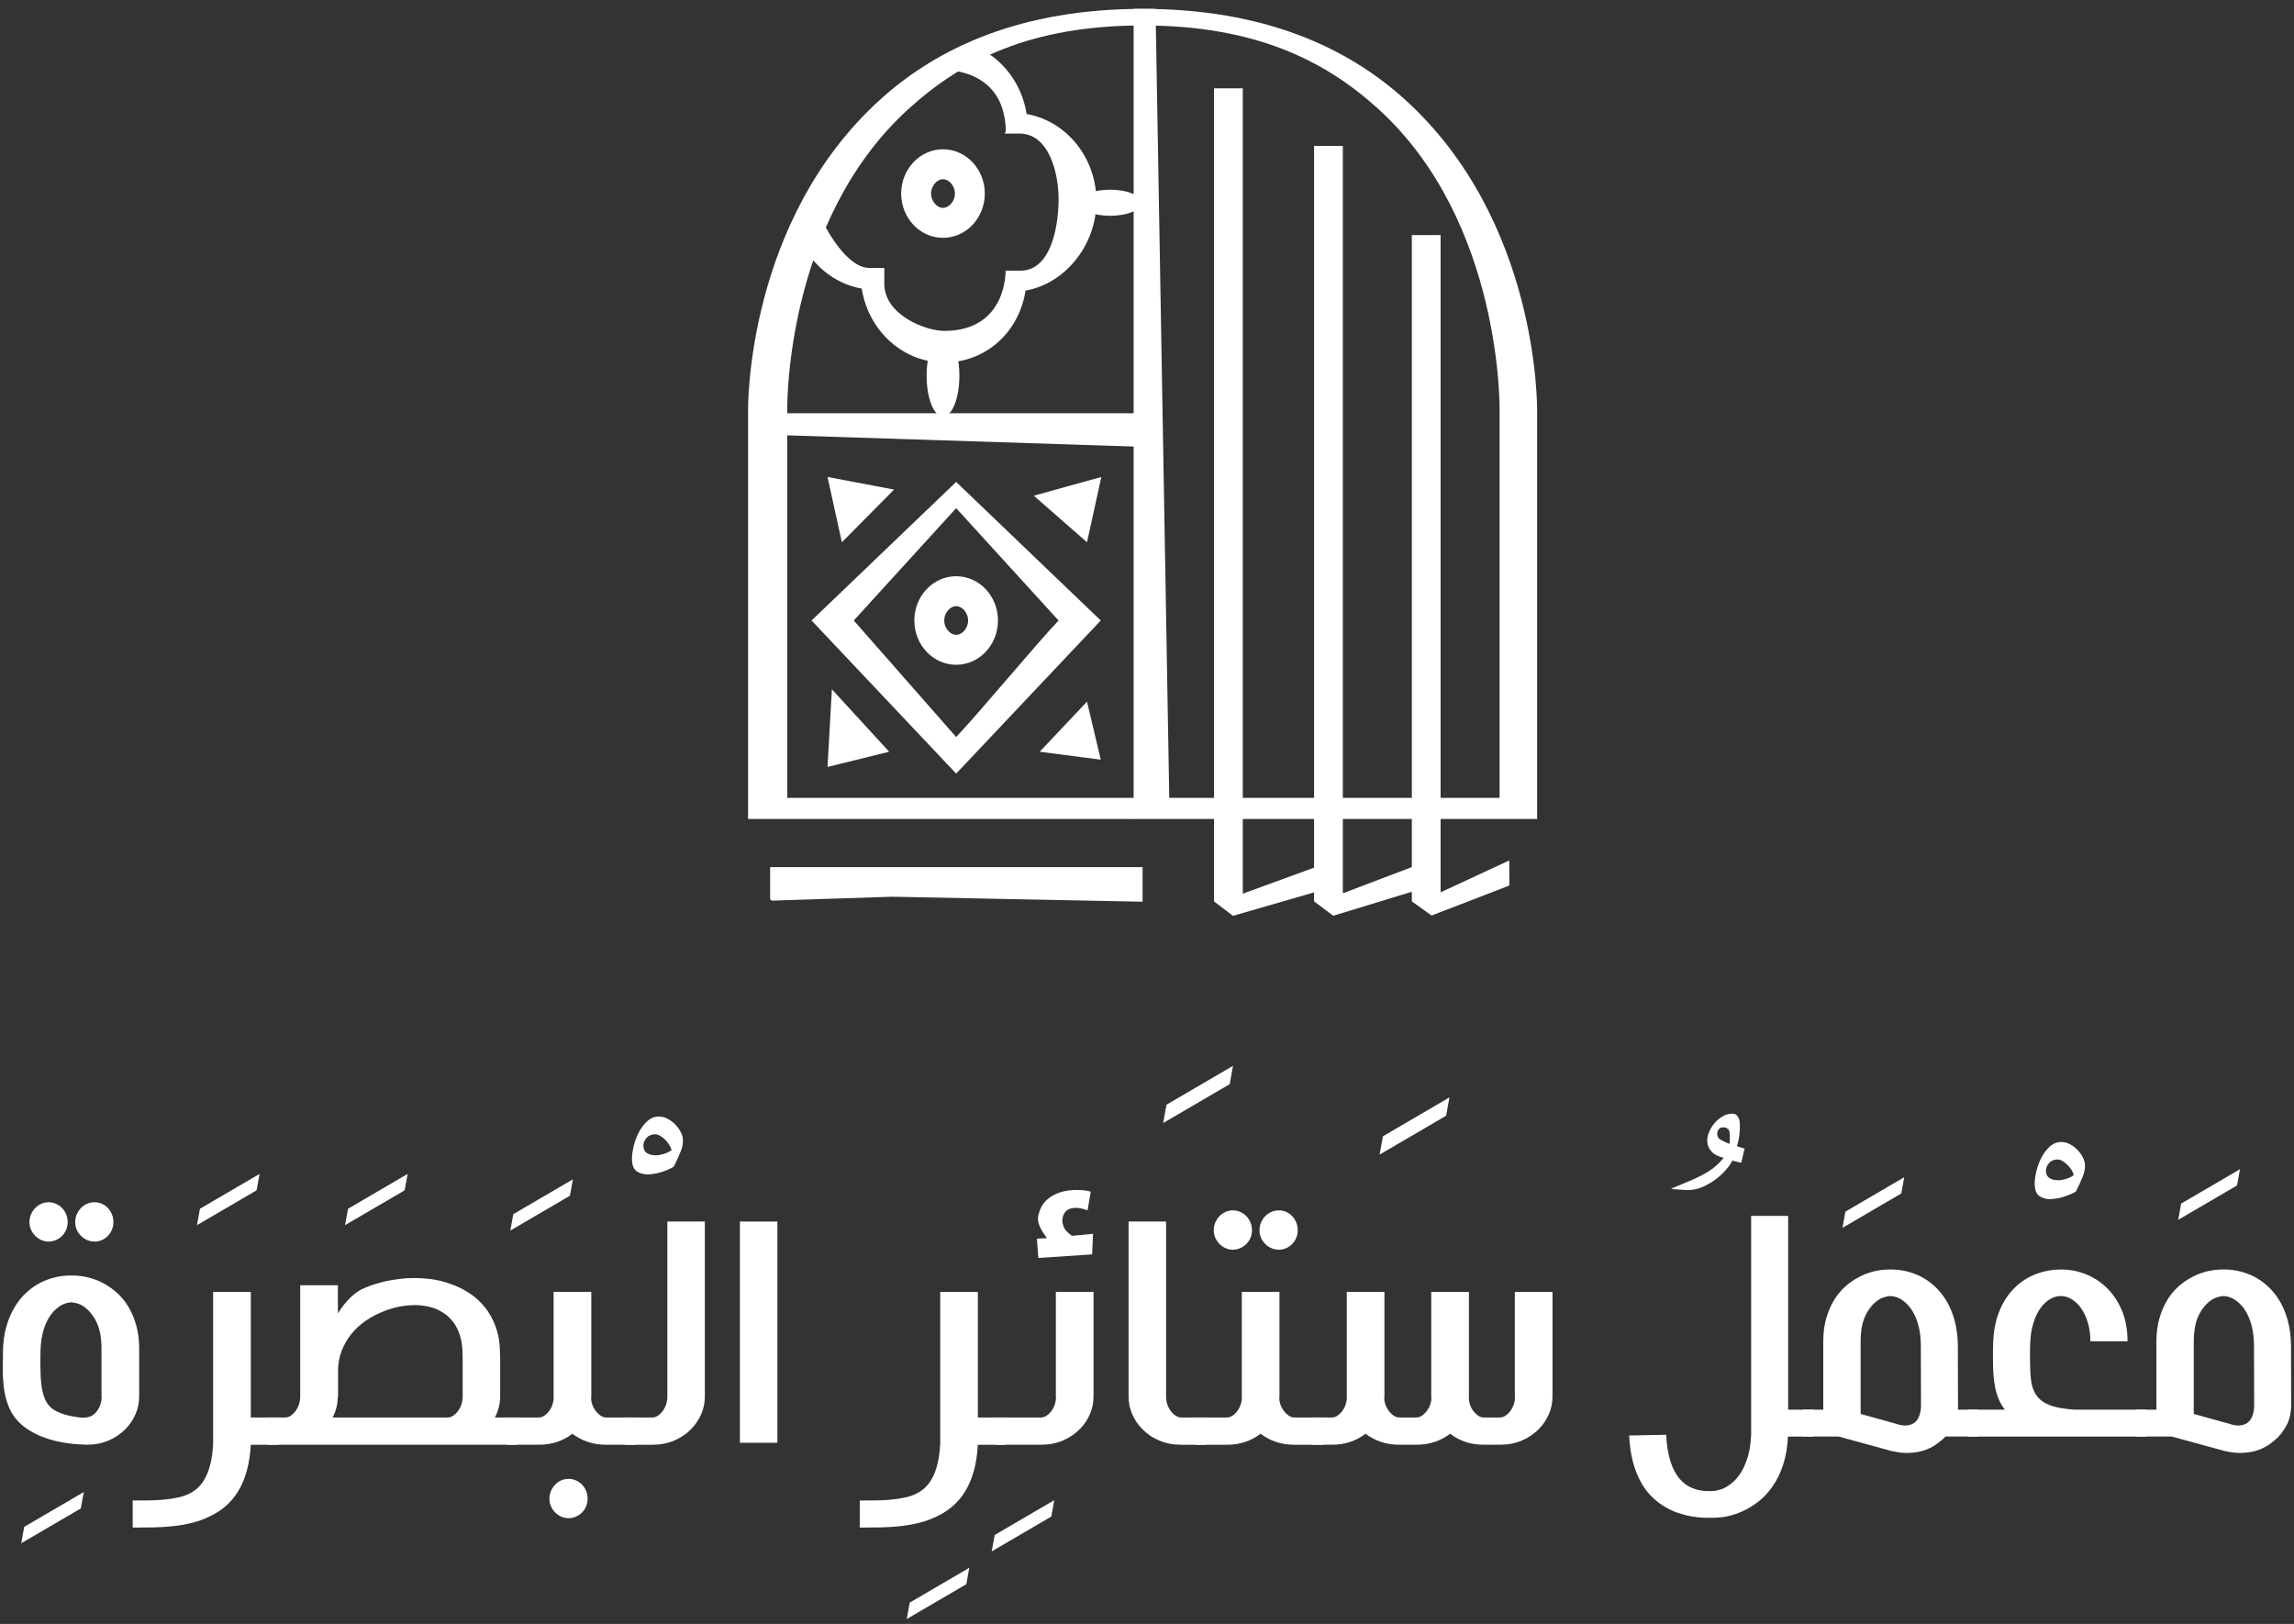 <svg width="226" height="160" viewBox="0 0 226 160" fill="none" xmlns="http://www.w3.org/2000/svg">
<rect x="0" y="0" width="226" height="160" fill="#333333" stroke="none"/>
<path d="M7.962 148.622L2.091 152.053L2.385 150.436L8.256 147.005L7.962 148.622Z" fill="white"/>
<path d="M7.409 120.408C7.409 120.136 7.462 119.882 7.564 119.644C7.667 119.407 7.807 119.2 7.979 119.021C8.151 118.844 8.353 118.705 8.582 118.605C8.813 118.504 9.061 118.454 9.326 118.454C9.578 118.454 9.818 118.504 10.041 118.605C10.266 118.705 10.461 118.844 10.629 119.021C10.795 119.2 10.929 119.407 11.025 119.644C11.124 119.882 11.172 120.136 11.172 120.408C11.172 120.682 11.124 120.933 11.025 121.165C10.929 121.395 10.795 121.597 10.629 121.768C10.461 121.941 10.266 122.077 10.041 122.177C9.818 122.278 9.578 122.33 9.326 122.33C9.061 122.33 8.813 122.278 8.582 122.177C8.353 122.077 8.151 121.941 7.979 121.768C7.807 121.597 7.667 121.395 7.564 121.165C7.462 120.933 7.409 120.682 7.409 120.408ZM3.99 133.155C3.98 133.582 3.974 133.986 3.974 134.364C3.974 134.565 3.98 134.756 3.99 134.933C3.99 135.477 4.019 135.978 4.077 136.435C4.134 136.892 4.227 137.297 4.353 137.653C4.479 138.008 4.659 138.311 4.889 138.56C5.073 138.762 5.346 138.948 5.709 139.12C6.07 139.291 6.499 139.424 6.994 139.52C7.178 139.556 7.378 139.591 7.591 139.627C7.804 139.662 8.014 139.68 8.221 139.68C8.427 139.68 8.632 139.647 8.834 139.582C9.035 139.516 9.216 139.401 9.377 139.235C9.573 139.034 9.728 138.793 9.843 138.515C9.958 138.237 10.016 137.927 10.016 137.582H9.999V132.835C9.999 131.709 9.806 130.794 9.42 130.089C9.035 129.384 8.56 128.877 7.996 128.568C7.651 128.414 7.334 128.331 7.046 128.319C6.769 128.319 6.466 128.397 6.13 128.55C5.844 128.705 5.572 128.913 5.32 129.172C5.067 129.434 4.842 129.757 4.647 130.142C4.451 130.527 4.296 130.968 4.181 131.467C4.065 131.965 4.002 132.527 3.99 133.155ZM2.903 120.408C2.903 120.136 2.954 119.882 3.059 119.644C3.161 119.407 3.299 119.2 3.473 119.021C3.645 118.844 3.845 118.705 4.068 118.605C4.293 118.504 4.532 118.454 4.785 118.454C5.037 118.454 5.28 118.504 5.51 118.605C5.74 118.705 5.941 118.844 6.114 119.021C6.286 119.2 6.421 119.407 6.52 119.644C6.617 119.882 6.667 120.136 6.667 120.408C6.667 120.682 6.617 120.933 6.52 121.165C6.421 121.395 6.286 121.597 6.114 121.768C5.941 121.941 5.74 122.077 5.51 122.177C5.28 122.278 5.037 122.33 4.785 122.33C4.532 122.33 4.293 122.278 4.068 122.177C3.845 122.077 3.645 121.941 3.473 121.768C3.299 121.597 3.161 121.395 3.059 121.165C2.954 120.933 2.903 120.682 2.903 120.408ZM13.711 137.582C13.711 138.199 13.592 138.78 13.357 139.324C13.121 139.869 12.8 140.35 12.398 140.765C11.915 141.262 11.349 141.651 10.698 141.929C10.047 142.208 9.326 142.345 8.531 142.345C6.919 142.299 5.553 142.07 4.431 141.662C3.308 141.253 2.437 140.722 1.816 140.072C1.423 139.656 1.122 139.203 0.909 138.712C0.696 138.219 0.54 137.686 0.442 137.111C0.345 136.536 0.291 135.916 0.279 135.253V134.577C0.279 134.116 0.285 133.629 0.296 133.119C0.308 132.255 0.414 131.464 0.615 130.745C0.817 130.03 1.084 129.39 1.418 128.826C1.751 128.263 2.14 127.777 2.584 127.369C3.026 126.96 3.501 126.624 4.008 126.364C4.491 126.127 4.992 125.95 5.51 125.83C5.982 125.724 6.46 125.671 6.943 125.671H7.099C8.18 125.671 9.198 125.92 10.154 126.417C10.649 126.679 11.115 127.007 11.553 127.405C11.989 127.801 12.367 128.269 12.683 128.809C13 129.347 13.25 129.956 13.435 130.63C13.618 131.307 13.711 132.042 13.711 132.835V137.582Z" fill="white"/>
<path d="M25.278 117.279L19.407 120.71L19.701 119.093L25.572 115.662L25.278 117.279Z" fill="white"/>
<path d="M24.708 127.288V139.661H27.454V142.347H24.708C24.651 143.318 24.519 144.177 24.31 144.924C24.104 145.67 23.828 146.328 23.483 146.897C23.138 147.466 22.734 147.951 22.274 148.356C21.814 148.758 21.301 149.097 20.737 149.369C20.173 149.653 19.587 149.873 18.977 150.026C18.366 150.18 17.738 150.293 17.094 150.365C16.45 150.436 15.791 150.476 15.118 150.489C14.445 150.501 13.762 150.507 13.073 150.507V147.84C13.625 147.84 14.163 147.836 14.686 147.831C15.21 147.824 15.71 147.799 16.189 147.75C16.665 147.703 17.111 147.635 17.526 147.546C17.942 147.458 18.314 147.33 18.648 147.163C18.97 147.011 19.27 146.799 19.546 146.533C19.822 146.266 20.061 145.935 20.262 145.537C20.464 145.141 20.628 144.672 20.755 144.133C20.881 143.593 20.962 142.962 20.997 142.239V127.288H24.708Z" fill="white"/>
<path d="M39.866 117.279L33.995 120.71L34.289 119.093L40.16 115.662L39.866 117.279Z" fill="white"/>
<path d="M33.271 137.653C33.271 138.009 33.227 138.355 33.142 138.693C33.055 139.032 32.932 139.354 32.77 139.662H44.131C44.395 139.662 44.666 139.52 44.942 139.236C45.137 139.035 45.293 138.794 45.407 138.516C45.522 138.237 45.581 137.926 45.581 137.582V133.991C45.581 133.861 45.576 133.728 45.572 133.59C45.566 133.455 45.563 133.315 45.563 133.174C45.54 132.579 45.456 132.05 45.313 131.582C45.169 131.114 44.97 130.702 44.717 130.347C44.464 129.991 44.17 129.695 43.837 129.459C43.502 129.221 43.141 129.03 42.75 128.888C42.403 128.77 42.034 128.687 41.644 128.64C41.379 128.604 41.115 128.586 40.85 128.586C40.712 128.586 40.574 128.593 40.436 128.604C39.998 128.628 39.554 128.69 39.106 128.791C38.658 128.891 38.215 129.03 37.777 129.209C37.167 129.447 36.588 129.751 36.042 130.124C35.495 130.498 35.019 130.933 34.618 131.431C34.214 131.929 33.895 132.483 33.659 133.092C33.424 133.704 33.305 134.365 33.305 135.075V137.653H33.271ZM50.984 142.346H26.416V139.662H28.126C28.391 139.662 28.661 139.52 28.937 139.236C29.133 139.035 29.288 138.794 29.404 138.516C29.519 138.237 29.576 137.926 29.576 137.582V126.631H33.288V129.404C34.117 128.088 35.019 127.241 35.998 126.863C36.666 126.59 37.348 126.378 38.044 126.23C38.741 126.083 39.446 125.985 40.158 125.937C40.377 125.926 40.596 125.92 40.815 125.92C41.31 125.92 41.811 125.949 42.318 126.009C43.019 126.091 43.699 126.251 44.354 126.489C45.044 126.725 45.684 127.04 46.271 127.431C46.859 127.822 47.367 128.291 47.799 128.835C48.231 129.38 48.575 130.009 48.835 130.72C49.093 131.431 49.234 132.232 49.258 133.12V133.44C49.258 133.534 49.264 133.629 49.276 133.725V137.582C49.276 137.962 49.229 138.325 49.136 138.674C49.045 139.025 48.917 139.354 48.757 139.662H50.984V142.346Z" fill="white"/>
<path d="M56.147 117.813L50.276 121.244L50.57 119.627L56.44 116.196L56.147 117.813Z" fill="white"/>
<path d="M54.127 147.662C54.127 147.389 54.178 147.133 54.282 146.898C54.385 146.66 54.525 146.453 54.697 146.274C54.868 146.097 55.068 145.958 55.291 145.858C55.516 145.757 55.754 145.707 56.008 145.707C56.261 145.707 56.504 145.757 56.733 145.858C56.964 145.958 57.165 146.097 57.338 146.274C57.51 146.453 57.647 146.66 57.744 146.898C57.841 147.133 57.89 147.389 57.89 147.662C57.89 147.934 57.841 148.186 57.744 148.418C57.647 148.648 57.51 148.851 57.338 149.022C57.165 149.194 56.964 149.33 56.733 149.43C56.504 149.531 56.261 149.583 56.008 149.583C55.754 149.583 55.516 149.531 55.291 149.43C55.068 149.33 54.868 149.194 54.697 149.022C54.525 148.851 54.385 148.648 54.282 148.418C54.178 148.186 54.127 147.934 54.127 147.662ZM58.253 127.289V137.582C58.253 137.701 58.247 137.789 58.236 137.848C58.259 138.122 58.327 138.376 58.443 138.614C58.557 138.849 58.701 139.058 58.875 139.235C59.151 139.52 59.427 139.662 59.703 139.662H62.57V142.346H59.721C59.064 142.346 58.458 142.252 57.899 142.061C57.341 141.872 56.837 141.606 56.389 141.262C55.951 141.606 55.453 141.872 54.895 142.061C54.337 142.252 53.73 142.346 53.073 142.346H49.948V139.662H53.091C53.367 139.662 53.643 139.52 53.919 139.235C54.276 138.868 54.484 138.406 54.541 137.848V127.289H58.253Z" fill="white"/>
<path d="M66.385 114.933C66.385 114.945 66.379 114.952 66.367 114.952L66.385 114.933ZM66.16 113.316C66.126 113.15 66.048 112.971 65.926 112.782C65.806 112.593 65.662 112.418 65.496 112.257C65.328 112.097 65.148 111.965 64.951 111.858C64.802 111.787 64.652 111.75 64.502 111.75C64.457 111.75 64.404 111.756 64.347 111.769C64.002 111.827 63.749 111.988 63.587 112.249C63.449 112.461 63.38 112.682 63.38 112.906C63.38 112.953 63.386 113.001 63.398 113.048C63.432 113.31 63.554 113.502 63.761 113.626C63.966 113.75 64.209 113.814 64.485 113.814C64.508 113.826 64.526 113.83 64.538 113.83C64.802 113.83 65.073 113.79 65.349 113.706C65.648 113.623 65.913 113.499 66.142 113.333L66.16 113.316ZM67.264 112.106C67.276 112.201 67.282 112.303 67.282 112.408C67.282 112.717 67.219 113.038 67.093 113.369C66.919 113.82 66.684 114.34 66.385 114.933V114.915C66.385 114.903 66.39 114.892 66.402 114.88L66.351 114.968C66.075 115.135 65.719 115.292 65.288 115.44C64.857 115.588 64.433 115.674 64.019 115.697C63.95 115.709 63.881 115.715 63.812 115.715C63.477 115.715 63.173 115.644 62.897 115.502C62.563 115.348 62.362 115.045 62.293 114.594C62.269 114.454 62.258 114.299 62.258 114.133C62.258 113.861 62.293 113.564 62.362 113.243C62.453 112.746 62.606 112.266 62.819 111.805C63.032 111.342 63.296 110.946 63.614 110.613C63.93 110.281 64.272 110.086 64.641 110.026C64.732 110.015 64.82 110.009 64.899 110.009C65.13 110.009 65.355 110.05 65.573 110.133C65.872 110.263 66.139 110.436 66.376 110.649C66.612 110.862 66.811 111.101 66.971 111.369C67.132 111.635 67.231 111.881 67.264 112.106Z" fill="white"/>
<path d="M69.441 120.355V137.581C69.441 138.199 69.321 138.78 69.087 139.324C68.85 139.869 68.531 140.35 68.129 140.764C67.657 141.262 67.093 141.651 66.436 141.929C65.781 142.207 65.061 142.347 64.278 142.347H61.534V139.661H64.296C64.56 139.661 64.83 139.519 65.107 139.235C65.303 139.034 65.458 138.793 65.574 138.515C65.688 138.236 65.746 137.926 65.746 137.581V120.355H69.441Z" fill="white"/>
<path d="M76.588 120.355H72.894V142.151H76.588V120.355Z" fill="white"/>
<path d="M95.199 156.088L89.328 159.519L89.622 157.902L95.493 154.471L95.199 156.088Z" fill="white"/>
<path d="M96.338 127.288V139.661H99.084V142.347H96.338C96.281 143.318 96.148 144.177 95.94 144.924C95.734 145.67 95.458 146.328 95.113 146.897C94.768 147.466 94.364 147.951 93.903 148.356C93.444 148.758 92.931 149.097 92.367 149.369C91.803 149.653 91.217 149.873 90.607 150.026C89.996 150.18 89.368 150.293 88.724 150.365C88.08 150.436 87.42 150.476 86.747 150.489C86.075 150.501 85.391 150.507 84.702 150.507V147.84C85.255 147.84 85.793 147.836 86.316 147.831C86.84 147.824 87.34 147.799 87.818 147.75C88.295 147.703 88.741 147.635 89.156 147.546C89.571 147.458 89.944 147.33 90.278 147.163C90.6 147.011 90.899 146.799 91.175 146.533C91.452 146.266 91.691 145.935 91.892 145.537C92.094 145.141 92.258 144.672 92.385 144.133C92.511 143.593 92.592 142.962 92.627 142.239V127.288H96.338Z" fill="white"/>
<path d="M103.572 149.422L97.702 152.853L97.996 151.236L103.866 147.805L103.572 149.422Z" fill="white"/>
<path d="M107.595 123.59L102.296 123.946L102.156 122.045L103.14 121.99C102.888 121.647 102.695 121.351 102.563 121.102C102.429 120.852 102.34 120.629 102.296 120.426C102.27 120.308 102.26 120.196 102.26 120.088C102.26 120.005 102.266 119.924 102.276 119.84C102.312 119.662 102.369 119.461 102.45 119.235C102.564 118.916 102.738 118.632 102.968 118.382C103.198 118.134 103.474 117.922 103.797 117.751C104.119 117.579 104.473 117.452 104.858 117.368C105.244 117.287 105.644 117.244 106.058 117.244C106.391 117.244 106.659 117.259 106.86 117.288C107.063 117.319 107.261 117.356 107.457 117.405L107.145 119.253C106.697 119.087 106.306 119.004 105.973 119.004C105.845 119.004 105.724 119.016 105.608 119.04C105.196 119.123 104.919 119.341 104.78 119.698C104.701 119.887 104.659 120.082 104.659 120.284C104.659 120.439 104.689 120.592 104.746 120.746C104.849 121.102 105.137 121.439 105.608 121.76L107.681 121.565L107.595 123.59ZM107.733 127.288V137.582C107.733 138.198 107.615 138.779 107.379 139.324C107.142 139.87 106.823 140.349 106.421 140.764C105.938 141.262 105.37 141.65 104.72 141.929C104.07 142.207 103.347 142.346 102.554 142.346H98.047V139.662H102.572C102.848 139.662 103.124 139.52 103.4 139.236C103.594 139.033 103.75 138.794 103.866 138.516C103.981 138.237 104.038 137.926 104.038 137.582H104.02V127.288H107.733Z" fill="white"/>
<path d="M114.88 120.355V137.581C114.88 137.926 114.937 138.236 115.053 138.515C115.168 138.793 115.324 139.034 115.519 139.235C115.819 139.519 116.089 139.661 116.33 139.661H118.782V142.347H116.347C115.576 142.347 114.859 142.207 114.198 141.929C113.535 141.651 112.97 141.262 112.497 140.764C112.094 140.35 111.775 139.869 111.539 139.324C111.302 138.78 111.185 138.199 111.185 137.581V120.355H114.88Z" fill="white"/>
<path d="M121.147 106.819L114.592 110.65L114.92 108.844L121.475 105.013L121.147 106.819Z" fill="white"/>
<path d="M124.083 121.208C124.083 120.936 124.134 120.682 124.237 120.444C124.341 120.207 124.479 120 124.653 119.821C124.825 119.644 125.026 119.505 125.257 119.405C125.487 119.304 125.734 119.254 125.999 119.254C126.253 119.254 126.491 119.304 126.715 119.405C126.94 119.505 127.136 119.644 127.302 119.821C127.469 120 127.601 120.207 127.7 120.444C127.797 120.682 127.847 120.936 127.847 121.208C127.847 121.482 127.797 121.733 127.7 121.965C127.601 122.195 127.469 122.397 127.302 122.568C127.136 122.741 126.94 122.877 126.715 122.977C126.491 123.078 126.253 123.13 125.999 123.13C125.734 123.13 125.487 123.078 125.257 122.977C125.026 122.877 124.825 122.741 124.653 122.568C124.479 122.397 124.341 122.195 124.237 121.965C124.134 121.733 124.083 121.482 124.083 121.208ZM119.577 121.208C119.577 120.936 119.628 120.682 119.733 120.444C119.835 120.207 119.974 120 120.146 119.821C120.319 119.644 120.517 119.505 120.742 119.405C120.967 119.304 121.205 119.254 121.458 119.254C121.712 119.254 121.953 119.304 122.183 119.405C122.414 119.505 122.615 119.644 122.788 119.821C122.96 120 123.095 120.207 123.194 120.444C123.291 120.682 123.341 120.936 123.341 121.208C123.341 121.482 123.291 121.733 123.194 121.965C123.095 122.195 122.96 122.397 122.788 122.568C122.615 122.741 122.414 122.877 122.183 122.977C121.953 123.078 121.712 123.13 121.458 123.13C121.205 123.13 120.967 123.078 120.742 122.977C120.517 122.877 120.319 122.741 120.146 122.568C119.974 122.397 119.835 122.195 119.733 121.965C119.628 121.733 119.577 121.482 119.577 121.208ZM126.05 127.288V137.581C126.05 137.701 126.044 137.789 126.034 137.849C126.056 138.121 126.125 138.375 126.241 138.613C126.355 138.851 126.499 139.058 126.673 139.236C126.949 139.519 127.225 139.661 127.501 139.661H130.366V142.347H127.517C126.862 142.347 126.256 142.251 125.697 142.062C125.138 141.873 124.635 141.605 124.186 141.262C123.748 141.605 123.251 141.873 122.693 142.062C122.135 142.251 121.528 142.347 120.871 142.347H117.746V139.661H120.889C121.165 139.661 121.441 139.519 121.717 139.236C122.074 138.867 122.28 138.406 122.339 137.849V127.288H126.05Z" fill="white"/>
<path d="M142.468 109.93L135.913 113.761L136.241 111.955L142.796 108.124L142.468 109.93Z" fill="white"/>
<path d="M152.949 137.582C152.949 138.199 152.83 138.78 152.594 139.324C152.358 139.869 152.039 140.35 151.637 140.765C151.153 141.262 150.586 141.649 149.935 141.929C149.285 142.208 148.563 142.345 147.77 142.345H146.182C145.525 142.345 144.918 142.252 144.359 142.061C143.8 141.872 143.304 141.606 142.866 141.262C142.418 141.606 141.914 141.872 141.356 142.061C140.798 142.252 140.189 142.345 139.534 142.345H137.859C137.204 142.345 136.596 142.252 136.038 142.061C135.479 141.872 134.977 141.606 134.527 141.262C134.09 141.606 133.591 141.872 133.033 142.061C132.475 142.252 131.868 142.345 131.213 142.345H129.331V139.662H131.229C131.505 139.662 131.783 139.519 132.059 139.235C132.415 138.867 132.623 138.406 132.681 137.848V127.289H136.392V137.582C136.392 137.701 136.386 137.789 136.374 137.848C136.398 138.122 136.467 138.376 136.581 138.613C136.696 138.849 136.841 139.058 137.013 139.235C137.289 139.519 137.566 139.662 137.842 139.662H139.552C139.828 139.662 140.104 139.519 140.38 139.235C140.552 139.058 140.696 138.849 140.812 138.613C140.927 138.376 140.996 138.122 141.018 137.848C141.008 137.789 141.002 137.701 141.002 137.582V127.289H144.714V137.848C144.76 138.406 144.967 138.867 145.334 139.235C145.61 139.519 145.887 139.662 146.163 139.662H147.786C148.062 139.662 148.338 139.519 148.615 139.235C148.811 139.034 148.966 138.793 149.082 138.515C149.197 138.237 149.254 137.927 149.254 137.582H149.236V127.289H152.949V137.582Z" fill="white"/>
<path d="M170.235 111.251C170.18 111.182 170.11 111.135 170.031 111.11C169.951 111.088 169.884 111.076 169.826 111.076H169.74C169.583 111.076 169.458 111.122 169.367 111.217C169.254 111.346 169.189 111.492 169.179 111.655V111.725C169.179 111.982 169.292 112.176 169.521 112.304C169.769 112.443 170.06 112.579 170.389 112.708C170.411 112.475 170.423 112.253 170.423 112.042C170.423 111.866 170.411 111.7 170.389 111.541C170.365 111.383 170.315 111.276 170.235 111.217V111.251ZM170.661 114.356C170.536 114.626 170.324 114.933 170.024 115.278C169.721 115.625 169.367 115.947 168.958 116.244C168.549 116.542 168.106 116.792 167.629 116.99C167.184 117.166 166.746 117.253 166.315 117.253H166.162C165.832 117.23 165.562 117.213 165.353 117.2C165.141 117.188 164.98 117.178 164.867 117.166C164.754 117.154 164.684 117.141 164.662 117.131H164.629C164.629 117.119 164.634 117.114 164.645 117.114C165.339 116.822 165.938 116.569 166.443 116.358C166.948 116.147 167.398 115.937 167.79 115.726C168.181 115.516 168.536 115.285 168.854 115.033C169.174 114.782 169.492 114.463 169.809 114.076C169.275 113.947 168.883 113.749 168.633 113.479C168.383 113.211 168.241 112.911 168.207 112.584C168.195 112.515 168.19 112.443 168.19 112.374C168.19 112.119 168.248 111.848 168.361 111.566C168.498 111.229 168.686 110.919 168.931 110.637C169.177 110.357 169.458 110.129 169.776 109.953C170.072 109.802 170.365 109.725 170.661 109.725H170.731C170.912 109.738 171.054 109.809 171.155 109.945C171.258 110.079 171.333 110.245 171.378 110.444C171.4 110.607 171.412 110.783 171.412 110.971V111.13C171.4 111.385 171.381 111.631 171.352 111.866C171.323 112.099 171.287 112.314 171.241 112.505C171.196 112.699 171.155 112.842 171.121 112.936L171.872 113.164L171.547 114.567L170.661 114.356Z" fill="white"/>
<path d="M164.151 141.365C164.184 142.104 164.264 142.745 164.389 143.295C164.514 143.845 164.67 144.321 164.858 144.725C165.046 145.131 165.26 145.466 165.505 145.736C165.751 146.003 166.003 146.219 166.263 146.385C166.48 146.514 166.701 146.616 166.93 146.69C167.156 146.767 167.375 146.824 167.584 146.858C167.796 146.893 167.996 146.91 168.191 146.91H168.701C168.768 146.91 168.843 146.905 168.922 146.893C169.002 146.883 169.088 146.863 169.177 146.841C169.281 146.816 169.379 146.792 169.475 146.762C169.572 146.732 169.666 146.7 169.757 146.665C170.075 146.526 170.39 146.321 170.703 146.051C171.016 145.783 171.3 145.436 171.557 145.015C171.812 144.594 172.026 144.083 172.204 143.481C172.38 142.876 172.483 142.173 172.519 141.365V119.798H176.165V138.89H178.636V141.541H176.148C176.091 142.616 175.927 143.558 175.655 144.366C175.381 145.174 175.037 145.872 174.623 146.464C174.209 147.054 173.744 147.55 173.234 147.946C172.724 148.342 172.207 148.66 171.682 148.895C171.218 149.106 170.751 149.262 170.286 149.366C170.06 149.425 169.832 149.468 169.605 149.49C169.377 149.515 169.151 149.532 168.922 149.542H167.916C167.531 149.532 167.115 149.487 166.672 149.413C166.23 149.336 165.768 149.215 165.284 149.051C164.803 148.888 164.321 148.655 163.845 148.35C163.412 148.08 163.005 147.75 162.625 147.359C162.245 146.968 161.903 146.489 161.602 145.929C161.301 145.367 161.054 144.718 160.861 143.982C160.669 143.243 160.548 142.396 160.503 141.434L164.151 141.365Z" fill="white"/>
<path d="M187.311 117.588L181.516 120.975L181.805 119.377L187.602 115.989L187.311 117.588Z" fill="white"/>
<path d="M183.305 139.312L186.732 140.261C187.095 140.389 187.418 140.452 187.704 140.452C187.771 140.452 187.839 140.447 187.908 140.437C188.224 140.399 188.483 140.293 188.683 140.11C188.881 139.929 189.025 139.693 189.116 139.401C189.208 139.106 189.254 138.791 189.254 138.452L189.237 132.468C189.225 131.849 189.162 131.294 189.049 130.8C188.936 130.31 188.782 129.874 188.589 129.495C188.395 129.113 188.173 128.794 187.923 128.538C187.673 128.281 187.408 128.075 187.122 127.924C186.794 127.77 186.486 127.696 186.202 127.696C185.909 127.718 185.601 127.8 185.283 127.941C184.713 128.246 184.244 128.744 183.868 129.443C183.493 130.136 183.305 131.041 183.305 132.151V139.312ZM194.877 141.539H191.657C191.52 141.705 191.366 141.844 191.195 141.963C190.536 142.535 189.8 142.897 188.979 143.051C188.618 143.12 188.253 143.155 187.889 143.155C187.422 143.155 186.946 143.098 186.46 142.979H186.407L181.142 141.539H177.615V138.89H179.624V132.151C179.624 131.368 179.715 130.642 179.895 129.975C180.079 129.309 180.326 128.709 180.639 128.177C180.949 127.646 181.322 127.183 181.753 126.791C182.186 126.4 182.653 126.075 183.154 125.818C183.618 125.572 184.104 125.387 184.609 125.265C185.115 125.141 185.635 125.079 186.169 125.079H186.323C186.799 125.079 187.271 125.134 187.738 125.238C188.248 125.354 188.741 125.53 189.22 125.766C189.72 126.023 190.187 126.353 190.625 126.757C191.063 127.161 191.446 127.641 191.775 128.196C192.105 128.751 192.367 129.383 192.56 130.089C192.752 130.798 192.86 131.579 192.882 132.433V132.451L192.899 138.452V138.68C192.899 138.749 192.894 138.821 192.882 138.89H194.877V141.539Z" fill="white"/>
<path d="M204.522 117.377C204.522 117.387 204.518 117.394 204.505 117.394L204.522 117.377ZM204.301 115.779C204.267 115.615 204.19 115.439 204.072 115.254C203.952 115.065 203.81 114.894 203.644 114.736C203.48 114.577 203.302 114.446 203.107 114.339C202.961 114.27 202.814 114.235 202.665 114.235C202.619 114.235 202.569 114.24 202.513 114.253C202.171 114.312 201.921 114.471 201.762 114.726C201.625 114.936 201.558 115.154 201.558 115.375C201.558 115.422 201.562 115.469 201.575 115.516C201.608 115.774 201.729 115.965 201.933 116.086C202.138 116.21 202.376 116.272 202.648 116.272C202.67 116.282 202.689 116.289 202.698 116.289C202.961 116.289 203.228 116.247 203.5 116.165C203.796 116.084 204.058 115.962 204.284 115.796L204.301 115.779ZM205.391 114.587C205.403 114.681 205.41 114.78 205.41 114.884C205.41 115.189 205.345 115.506 205.222 115.831C205.052 116.277 204.818 116.792 204.522 117.377V117.36C204.522 117.347 204.527 117.335 204.539 117.325L204.489 117.412C204.217 117.575 203.868 117.731 203.439 117.877C203.016 118.024 202.597 118.108 202.188 118.13C202.119 118.143 202.051 118.15 201.984 118.15C201.654 118.15 201.353 118.078 201.079 117.94C200.752 117.786 200.552 117.489 200.485 117.043C200.46 116.904 200.451 116.75 200.451 116.587C200.451 116.317 200.485 116.027 200.552 115.71C200.643 115.216 200.793 114.745 201.004 114.287C201.214 113.831 201.474 113.44 201.786 113.113C202.099 112.783 202.439 112.592 202.802 112.533C202.893 112.523 202.978 112.515 203.057 112.515C203.283 112.515 203.507 112.558 203.721 112.637C204.017 112.768 204.282 112.937 204.515 113.147C204.746 113.358 204.943 113.596 205.102 113.858C205.261 114.121 205.357 114.364 205.391 114.587Z" fill="white"/>
<path d="M211.458 141.541H193.854V138.892H197.519C197.269 138.575 197.067 138.233 196.913 137.866C196.761 137.497 196.641 137.103 196.557 136.689C196.47 136.275 196.415 135.832 196.386 135.363C196.357 134.895 196.342 134.404 196.342 133.889V133.188C196.342 132.943 196.347 132.69 196.359 132.435V132.415C196.393 131.153 196.605 130.061 196.989 129.144C197.375 128.225 197.877 127.464 198.498 126.862C199.117 126.26 199.822 125.811 200.611 125.519C201.4 125.227 202.216 125.08 203.056 125.08H203.075C203.891 125.08 204.69 125.232 205.469 125.536C206.247 125.841 206.942 126.292 207.555 126.887C208.169 127.484 208.662 128.225 209.038 129.107C209.413 129.991 209.601 131.007 209.601 132.152H205.939C205.939 131.476 205.854 130.859 205.691 130.309C205.525 129.761 205.306 129.293 205.034 128.906C204.762 128.52 204.451 128.222 204.105 128.012C203.758 127.801 203.402 127.695 203.039 127.695H203.022C202.671 127.695 202.322 127.796 201.975 127.994C201.629 128.193 201.314 128.487 201.03 128.879C200.743 129.27 200.51 129.766 200.322 130.363C200.134 130.958 200.029 131.657 200.007 132.452V132.469C199.995 132.702 199.99 132.925 199.99 133.136V133.748C199.99 134.568 200.021 135.286 200.082 135.899C200.144 136.513 200.32 137.031 200.604 137.452C200.885 137.873 201.326 138.2 201.915 138.436C202.505 138.669 203.33 138.82 204.387 138.892H211.458V141.541Z" fill="white"/>
<path d="M220.388 116.797L214.594 120.185L214.882 118.586L220.679 115.199L220.388 116.797Z" fill="white"/>
<path d="M216.127 139.312L219.554 140.261C219.917 140.389 220.24 140.452 220.526 140.452C220.593 140.452 220.661 140.447 220.731 140.437C221.046 140.399 221.306 140.293 221.505 140.11C221.703 139.929 221.847 139.693 221.939 139.401C222.03 139.106 222.076 138.791 222.076 138.452L222.059 132.468C222.047 131.849 221.984 131.294 221.871 130.8C221.758 130.31 221.604 129.874 221.411 129.495C221.217 129.113 220.995 128.794 220.745 128.538C220.495 128.281 220.23 128.075 219.944 127.924C219.617 127.77 219.309 127.696 219.025 127.696C218.731 127.718 218.423 127.8 218.105 127.941C217.535 128.246 217.066 128.744 216.69 129.443C216.315 130.136 216.127 131.041 216.127 132.151V139.312ZM212.446 138.89V132.151C212.446 131.368 212.537 130.642 212.718 129.975C212.901 129.309 213.148 128.709 213.461 128.177C213.772 127.646 214.145 127.183 214.575 126.791C215.008 126.4 215.475 126.075 215.976 125.818C216.44 125.572 216.926 125.387 217.432 125.265C217.937 125.141 218.457 125.079 218.991 125.079H219.145C219.621 125.079 220.093 125.134 220.56 125.238C221.07 125.354 221.563 125.53 222.042 125.766C222.542 126.023 223.009 126.353 223.447 126.757C223.885 127.161 224.268 127.641 224.597 128.196C224.927 128.751 225.189 129.383 225.382 130.089C225.574 130.798 225.683 131.579 225.704 132.433V132.451L225.721 138.452C225.721 139.143 225.586 139.775 225.312 140.347C225.153 140.652 224.973 140.937 224.768 141.207C224.564 141.477 224.313 141.728 224.017 141.963C223.358 142.535 222.622 142.897 221.801 143.051C221.44 143.12 221.075 143.155 220.711 143.155C220.244 143.155 219.768 143.098 219.282 142.979H219.229L213.964 141.539H210.437V138.89H212.446Z" fill="white"/>
<path fill-rule="evenodd" clip-rule="evenodd" d="M92.08 6.876C92.08 6.876 98.057 6.263 98.968 11.603C99.23 13.135 98.968 13.16 98.968 13.16H100.439C103.36 13.16 104.337 17.107 104.289 19.833C104.242 22.559 103.461 26.667 100.54 26.667H99.069C99.069 26.667 99.242 32.602 93.02 32.602C91.227 32.602 87.121 31.051 87.121 27.957V26.4H85.651C83.465 26.4 81.322 22.663 80.515 20.658L79.799 21.859L78.679 23.25C79.764 25.943 82.092 27.941 84.897 28.435C85.546 32.564 88.938 35.716 93.02 35.716C97.101 35.716 100.387 32.76 101.036 28.631C104.935 27.945 108.017 24.156 108.017 19.833C108.017 15.511 105.041 11.918 101.142 11.232C100.667 8.205 98.717 5.703 96.103 4.584L92.08 6.876Z" fill="white"/>
<path fill-rule="evenodd" clip-rule="evenodd" d="M112.442 19.975C112.442 20.685 111.063 21.261 109.365 21.261C107.667 21.261 106.288 20.685 106.288 19.975C106.288 19.265 107.667 18.689 109.365 18.689C111.063 18.689 112.442 19.265 112.442 19.975Z" fill="white"/>
<path d="M92.902 41.044C93.793 41.044 94.516 39.246 94.516 37.029C94.516 34.812 93.793 33.015 92.902 33.015C92.01 33.015 91.288 34.812 91.288 37.029C91.288 39.246 92.01 41.044 92.902 41.044Z" fill="white"/>
<path fill-rule="evenodd" clip-rule="evenodd" d="M87.89 88.351C87.89 88.351 77.782 88.681 76.104 88.736C76.043 88.738 75.983 88.715 75.939 88.672C75.895 88.629 75.87 88.57 75.87 88.509C75.87 87.753 75.87 85.434 75.87 85.434H112.565V88.844L87.89 88.351Z" fill="white"/>
<path fill-rule="evenodd" clip-rule="evenodd" d="M76.695 42.864C76.695 42.864 109.242 43.916 112.33 44.016C112.392 44.018 112.451 43.994 112.496 43.952C112.54 43.909 112.565 43.85 112.565 43.788C112.565 43.033 112.565 40.714 112.565 40.714H75.87V42.864H76.695Z" fill="white"/>
<path fill-rule="evenodd" clip-rule="evenodd" d="M113.841 0.874H111.683V80.689L115.21 79.568L113.841 0.874Z" fill="white"/>
<path fill-rule="evenodd" clip-rule="evenodd" d="M73.696 40.573V80.689H151.434V40.573C151.442 39.905 151.548 21.701 138.408 9.804C132.681 4.618 124.444 0.874 112.565 0.874C100.685 0.874 92.449 4.618 86.722 9.804C73.591 21.693 73.688 39.879 73.696 40.576V40.573ZM77.554 40.565V40.55C77.554 40.535 77.194 21.879 89.551 10.692C94.849 5.895 101.575 2.509 112.565 2.509C123.555 2.509 130.443 5.895 135.741 10.692C148.097 21.879 147.738 40.535 147.738 40.535L147.737 40.55V78.613C138.218 78.613 87.073 78.613 77.554 78.613C77.554 71.283 77.554 40.565 77.554 40.565Z" fill="white"/>
<path fill-rule="evenodd" clip-rule="evenodd" d="M94.199 56.773C91.925 56.773 90.079 58.728 90.079 61.136C90.079 63.544 91.925 65.499 94.199 65.499C96.473 65.499 98.319 63.544 98.319 61.136C98.319 58.728 96.473 56.773 94.199 56.773ZM94.199 59.727C94.85 59.727 95.379 60.447 95.379 61.136C95.379 61.825 94.85 62.545 94.199 62.545C93.548 62.545 93.02 61.825 93.02 61.136C93.02 60.447 93.548 59.727 94.199 59.727Z" fill="white"/>
<path fill-rule="evenodd" clip-rule="evenodd" d="M92.902 14.708C90.628 14.708 88.782 16.663 88.782 19.07C88.782 21.479 90.628 23.433 92.902 23.433C95.175 23.433 97.021 21.479 97.021 19.07C97.021 16.663 95.175 14.708 92.902 14.708ZM92.902 17.662C93.553 17.662 94.081 18.381 94.081 19.07C94.081 19.76 93.553 20.48 92.902 20.48C92.251 20.48 91.722 19.76 91.722 19.07C91.722 18.381 92.251 17.662 92.902 17.662Z" fill="white"/>
<path fill-rule="evenodd" clip-rule="evenodd" d="M107.404 62.237L108.444 61.136L94.199 47.483L79.954 61.136L94.199 76.221L107.404 62.237ZM104.286 61.136C101.988 63.57 96.497 70.185 94.199 72.618L84.113 61.136L94.199 50.067L104.286 61.136Z" fill="white"/>
<path fill-rule="evenodd" clip-rule="evenodd" d="M108.503 46.994L107.089 53.427L101.849 48.84L108.503 46.994Z" fill="white"/>
<path fill-rule="evenodd" clip-rule="evenodd" d="M81.525 75.564L81.956 67.915L87.6 74.066L81.525 75.564Z" fill="white"/>
<path fill-rule="evenodd" clip-rule="evenodd" d="M108.444 74.847L107.089 69.13L102.429 74.066L108.444 74.847Z" fill="white"/>
<path fill-rule="evenodd" clip-rule="evenodd" d="M81.525 46.994L82.939 53.427L88.083 48.236L81.525 46.994Z" fill="white"/>
<path fill-rule="evenodd" clip-rule="evenodd" d="M119.6 8.705V88.811L121.467 90.235L131.838 87.237L131.286 84.82L122.435 88.051C122.435 75.391 122.435 8.705 122.435 8.705H119.6Z" fill="white"/>
<path fill-rule="evenodd" clip-rule="evenodd" d="M129.459 14.371V88.811L131.35 90.226L141.161 87.229L140.597 84.861L132.294 88.013V14.371H129.459Z" fill="white"/>
<path fill-rule="evenodd" clip-rule="evenodd" d="M139.091 23.158V88.811L141.037 90.204L148.699 87.248L148.688 84.778L141.926 87.916C141.926 76.382 141.926 23.158 141.926 23.158H139.091Z" fill="white"/>
</svg>
